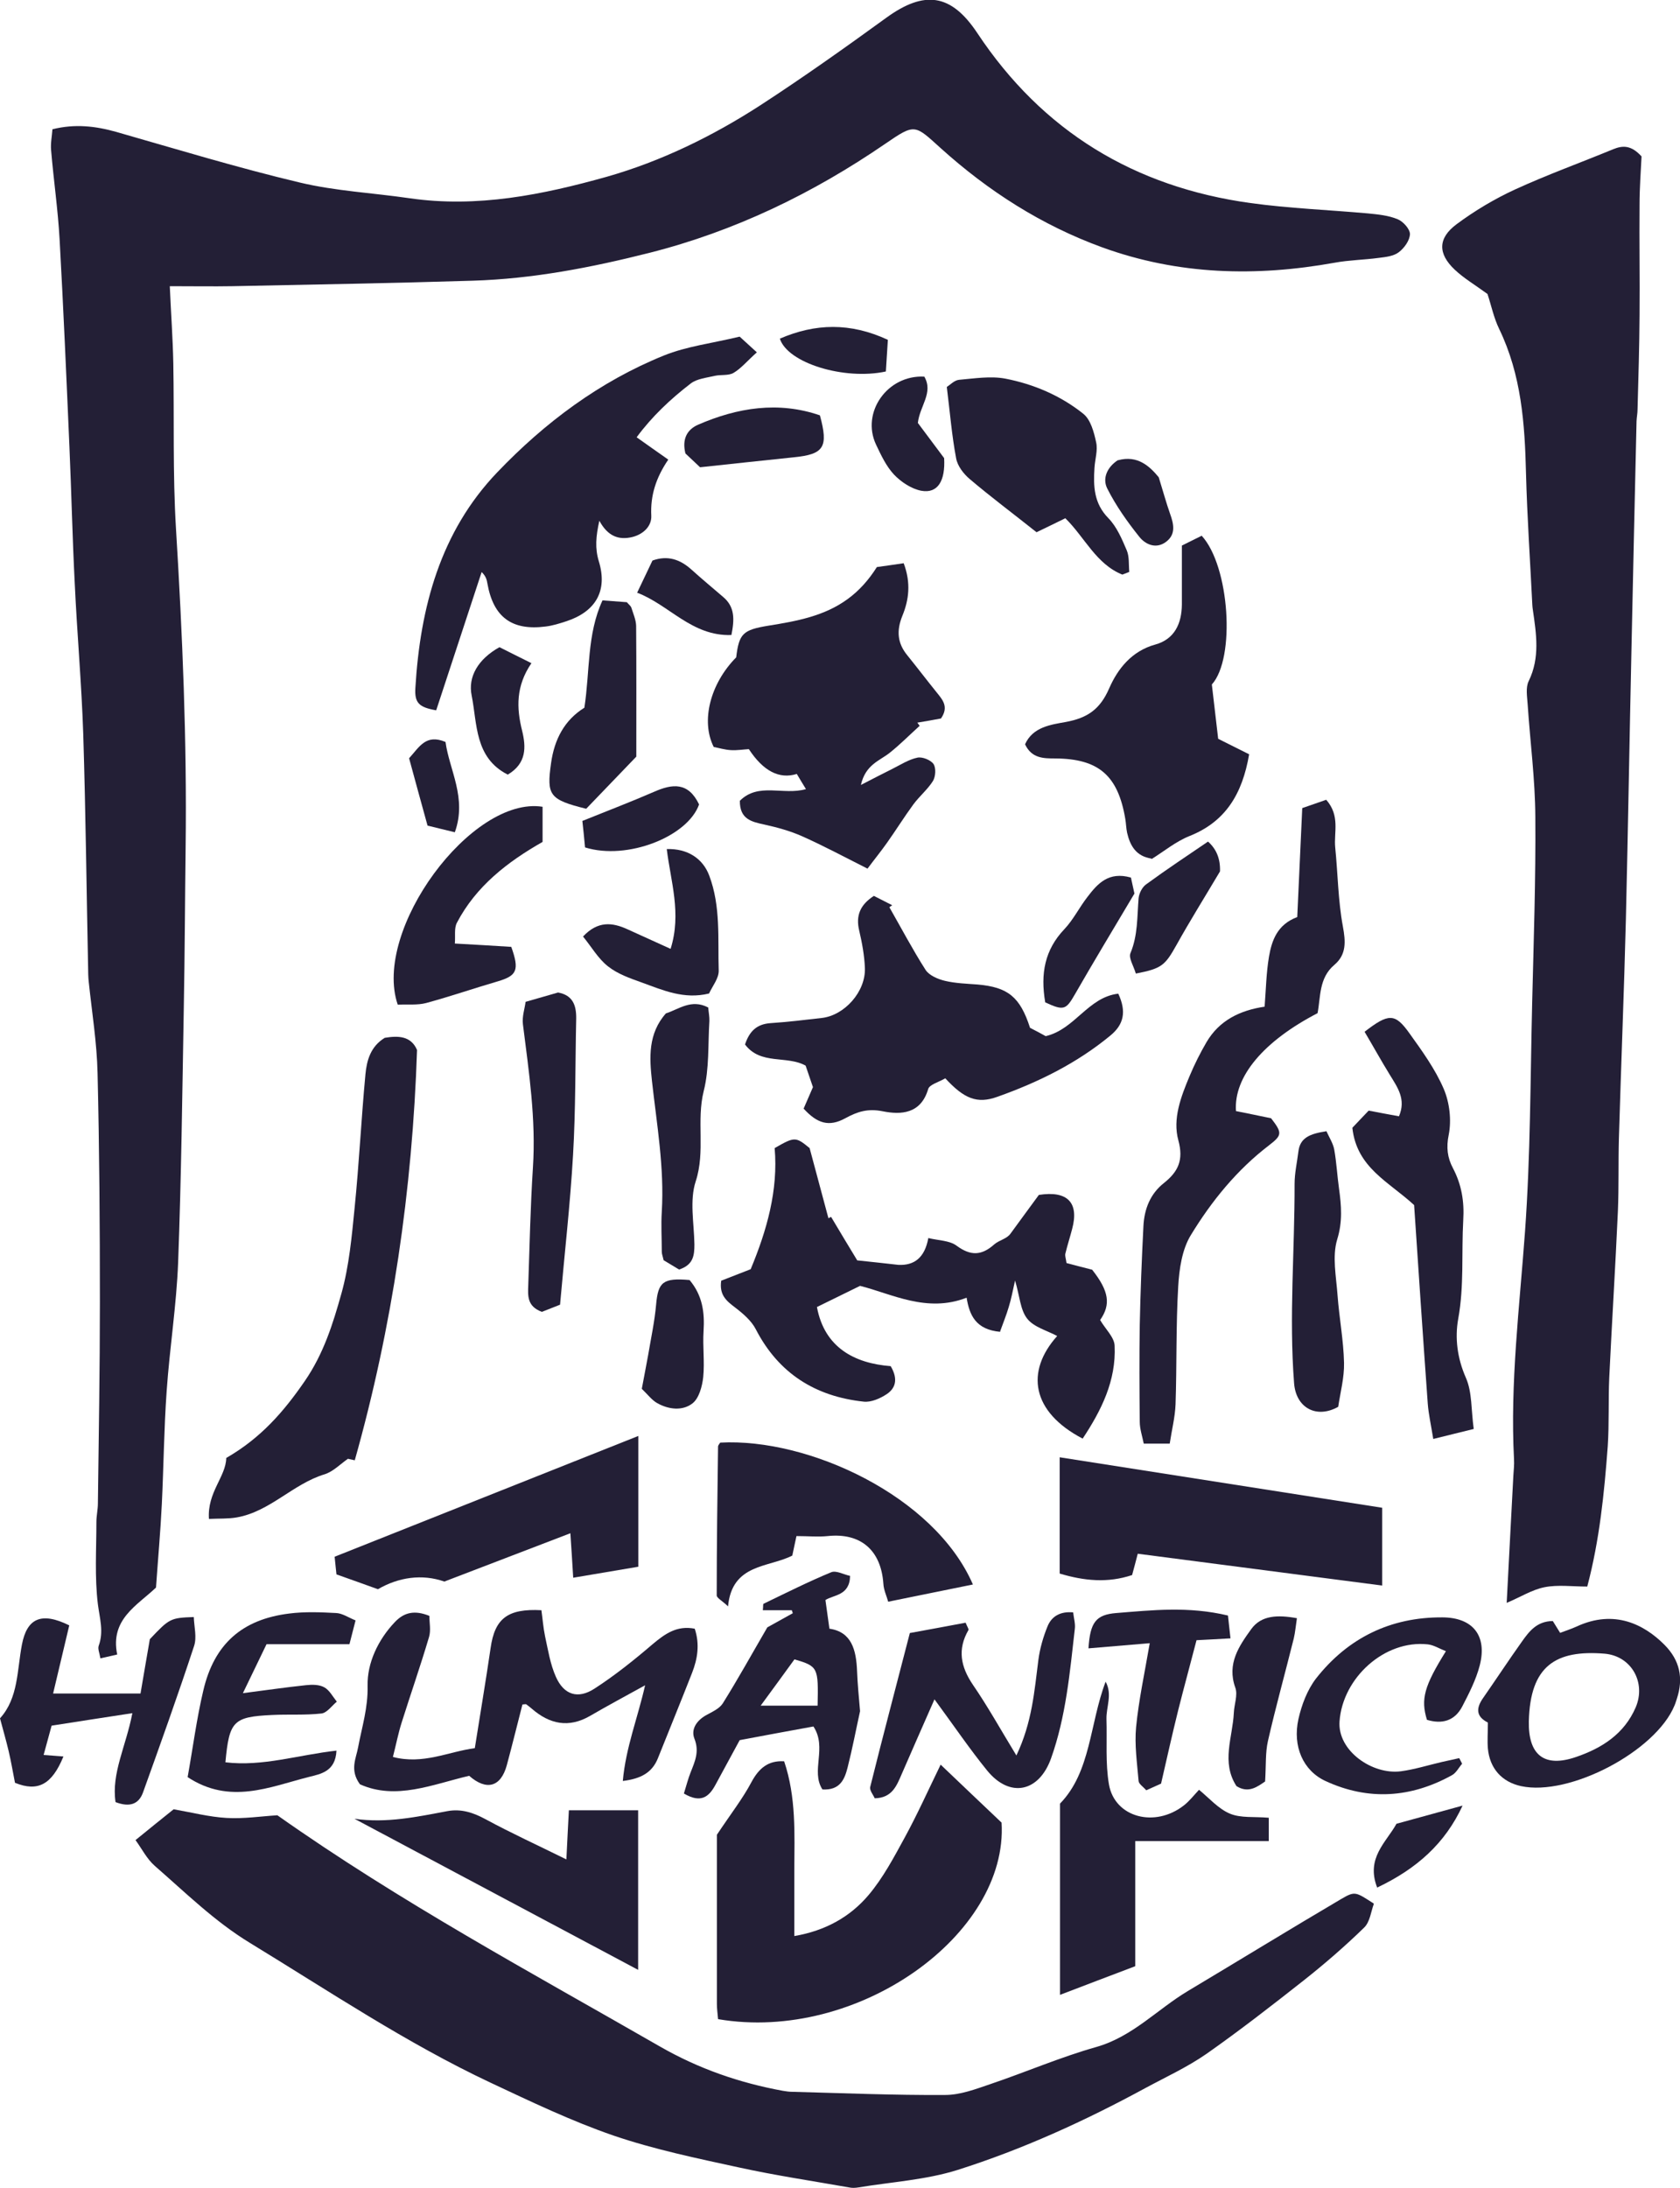 <svg xmlns="http://www.w3.org/2000/svg" xmlns:xlink="http://www.w3.org/1999/xlink" id="Capa_2" data-name="Capa 2" viewBox="0 0 100.91 131.34"><defs><style>      .cls-1 {        fill: none;      }      .cls-2 {        clip-path: url(#clippath);      }      .cls-3 {        fill: #231f36;      }      .cls-4 {        clip-path: url(#clippath-1);      }    </style><clipPath id="clippath"><rect class="cls-1" y="0" width="100.91" height="131.34"></rect></clipPath><clipPath id="clippath-1"><rect class="cls-1" y="0" width="100.91" height="131.34"></rect></clipPath></defs><g id="Capa_2-2" data-name="Capa 2"><g class="cls-2"><g class="cls-4"><path class="cls-3" d="M10.2,17.21c.07,1.6,.18,3.1,.21,4.6,.06,3.31-.04,6.62,.16,9.92,.39,6.36,.66,12.73,.58,19.1-.04,3.21-.05,6.43-.11,9.64-.09,5.1-.15,10.2-.34,15.3-.1,2.59-.51,5.15-.69,7.74-.16,2.26-.18,4.52-.29,6.78-.08,1.64-.23,3.29-.35,5.01-1.12,1.07-2.77,1.9-2.33,4.02-.36,.08-.65,.15-1.01,.23-.05-.32-.17-.57-.1-.76,.31-.85,.06-1.63-.05-2.48-.2-1.63-.09-3.29-.09-4.94,0-.38,.09-.75,.09-1.13,.05-4.02,.12-8.04,.12-12.06,0-4.59-.03-9.18-.14-13.76-.04-1.83-.34-3.66-.53-5.48-.01-.14-.03-.28-.03-.43-.1-4.82-.15-9.63-.3-14.45-.1-3.01-.37-6.02-.51-9.03-.14-2.74-.2-5.48-.32-8.22-.18-4.15-.36-8.29-.59-12.44-.1-1.79-.36-3.56-.51-5.35-.04-.41,.05-.83,.08-1.26,1.36-.34,2.6-.19,3.84,.16,3.67,1.05,7.32,2.16,11.03,3.04,2.14,.51,4.39,.62,6.58,.94,4.06,.59,8-.21,11.85-1.29,3.27-.93,6.36-2.44,9.22-4.29,2.57-1.67,5.08-3.45,7.56-5.25,2.3-1.67,3.9-1.45,5.47,.91,3.92,5.91,9.45,9.25,16.42,10.21,2.33,.32,4.69,.41,7.04,.62,.61,.06,1.24,.12,1.79,.35,.33,.13,.74,.59,.74,.89-.01,.38-.34,.84-.67,1.09-.31,.24-.79,.29-1.2,.34-.88,.12-1.78,.13-2.65,.29-4.73,.85-9.38,.74-13.96-.92-3.65-1.33-6.85-3.38-9.71-5.96-1.56-1.41-1.53-1.49-3.31-.27-4.36,2.99-9.05,5.26-14.19,6.56-3.48,.88-7,1.56-10.6,1.67-4.81,.15-9.63,.23-14.44,.33-1.17,.02-2.34,0-3.76,0"></path><path class="cls-3" d="M89.35,17.65c-.77-.56-1.43-.95-1.97-1.46-1.02-.96-1.02-1.89,.11-2.73,1.09-.81,2.28-1.52,3.52-2.09,1.92-.88,3.92-1.6,5.88-2.41,.59-.24,1.09-.25,1.71,.43-.04,.85-.12,1.87-.12,2.9-.02,2.21,.02,4.42,0,6.63-.01,1.88-.07,3.77-.12,5.65,0,.24-.05,.47-.06,.71-.1,4.48-.21,8.97-.3,13.45-.12,5.47-.21,10.95-.34,16.43-.11,4.39-.29,8.78-.42,13.17-.04,1.46,0,2.92-.06,4.37-.15,3.34-.36,6.67-.52,10.01-.06,1.37,0,2.75-.09,4.11-.21,2.81-.49,5.62-1.23,8.42-.91,0-1.77-.12-2.57,.04-.75,.15-1.44,.59-2.27,.94,.13-2.57,.27-5.1,.4-7.63,.02-.33,.06-.66,.04-.99-.24-4.58,.33-9.11,.66-13.66,.33-4.56,.32-9.15,.43-13.72,.09-3.72,.22-7.45,.19-11.18-.01-2.25-.31-4.5-.46-6.75-.03-.47-.13-1.01,.06-1.4,.69-1.41,.46-2.84,.25-4.29-.01-.09-.03-.19-.03-.28-.13-2.64-.31-5.27-.38-7.9-.07-2.99-.28-5.92-1.61-8.67-.33-.68-.48-1.43-.7-2.09"></path><path class="cls-3" d="M82.52,114.29c-.17,.45-.23,1.08-.58,1.42-1.14,1.11-2.34,2.15-3.59,3.14-1.93,1.52-3.87,3.03-5.88,4.44-1.15,.8-2.46,1.4-3.7,2.07-3.61,1.96-7.34,3.66-11.25,4.9-1.91,.6-3.97,.72-5.96,1.05-.18,.03-.38,.04-.56,0-2.21-.39-4.43-.72-6.62-1.2-2.53-.55-5.08-1.08-7.52-1.91-2.53-.87-4.97-2.04-7.4-3.18-5.06-2.38-9.69-5.49-14.45-8.39-2.12-1.29-3.86-3.01-5.71-4.62-.48-.42-.78-1.03-1.16-1.55,.85-.69,1.61-1.31,2.29-1.85,1.09,.19,2.13,.46,3.18,.52,1.03,.06,2.07-.1,3.05-.16,7.37,5.2,15.23,9.43,22.96,13.87,2.35,1.35,4.79,2.19,7.4,2.67,.18,.03,.38,.06,.56,.06,3.06,.08,6.13,.21,9.19,.19,.91,0,1.83-.35,2.71-.65,2.13-.72,4.21-1.62,6.37-2.23,2.18-.62,3.66-2.26,5.5-3.36,3.08-1.84,6.13-3.71,9.22-5.53,.82-.48,.86-.42,1.93,.27"></path><path class="cls-3" d="M60.09,79.95c-1.49-.13-1.86-1.01-2.03-2.05-2.39,.93-4.49-.23-6.4-.71-.97,.48-1.75,.86-2.59,1.27,.45,2.43,2.25,3.38,4.43,3.55,.48,.81,.26,1.35-.24,1.68-.39,.26-.94,.5-1.38,.45-2.9-.31-5.11-1.69-6.48-4.34-.26-.51-.76-.94-1.23-1.3-.51-.39-.98-.74-.85-1.62,.54-.21,1.14-.44,1.77-.69,.97-2.33,1.66-4.74,1.44-7.27,1.2-.69,1.26-.69,2.1,0,.41,1.53,.77,2.87,1.13,4.21l.16-.08c.54,.91,1.09,1.82,1.57,2.61,.87,.09,1.68,.18,2.48,.27,.92,.04,1.57-.4,1.79-1.61,.61,.15,1.27,.14,1.7,.46,.84,.62,1.5,.6,2.26-.08,.3-.26,.76-.33,.98-.65,.58-.79,1.16-1.59,1.7-2.32,1.73-.27,2.42,.47,2,2.04-.13,.5-.29,.99-.41,1.49-.03,.13,.03,.27,.07,.56,.49,.13,1.02,.27,1.54,.4,1.02,1.29,1.13,2.09,.48,3.02,.32,.55,.85,1.03,.87,1.54,.1,2.1-.8,3.89-1.92,5.58-3.08-1.61-3.44-4.03-1.53-6.16-.61-.33-1.4-.53-1.8-1.04-.42-.53-.45-1.36-.73-2.29-.14,.62-.23,1.11-.38,1.59-.14,.48-.33,.94-.52,1.47"></path><path class="cls-3" d="M52.12,52.15c-1.43-.72-2.66-1.38-3.94-1.95-.72-.32-1.49-.53-2.26-.7-.78-.17-1.49-.32-1.48-1.43,1.12-1.12,2.61-.31,3.97-.7-.2-.33-.38-.62-.55-.91q-1.58,.49-2.88-1.49c-.34,.02-.71,.08-1.07,.06-.37-.02-.73-.13-1.04-.19-.79-1.57-.2-3.81,1.35-5.38,.17-1.42,.4-1.65,1.93-1.9,1.68-.27,3.37-.57,4.78-1.61,.67-.49,1.24-1.12,1.74-1.91,.53-.07,1.05-.15,1.61-.23,.45,1.19,.31,2.21-.08,3.16-.36,.89-.3,1.64,.3,2.37,.59,.73,1.16,1.48,1.75,2.21,.36,.45,.76,.87,.27,1.58-.43,.08-.93,.17-1.42,.25,.05,.06,.09,.13,.14,.19-.6,.54-1.17,1.12-1.8,1.62-.6,.48-1.45,.7-1.73,1.93,.76-.39,1.31-.68,1.88-.96,.5-.25,.99-.57,1.52-.68,.29-.06,.79,.14,.96,.38,.16,.24,.13,.75-.03,1.02-.32,.51-.81,.91-1.18,1.41-.55,.75-1.04,1.54-1.58,2.3-.36,.51-.76,1-1.17,1.55"></path><path class="cls-3" d="M43.13,121.2c-.03-.35-.07-.63-.07-.91,0-3.54,0-7.09,0-10.15,.86-1.29,1.55-2.17,2.07-3.15,.45-.84,1.01-1.32,1.97-1.26,.73,2.16,.62,4.36,.61,6.55,0,1.27,0,2.54,0,3.94,1.88-.32,3.36-1.16,4.46-2.46,.87-1.03,1.52-2.26,2.17-3.45,.76-1.39,1.41-2.84,2.16-4.38,1.24,1.18,2.37,2.26,3.66,3.48,.41,6.72-8.65,13.22-17.02,11.8"></path><path class="cls-3" d="M44.43,20.21c.34,.31,.61,.56,1.03,.94-.61,.55-.96,.98-1.41,1.24-.3,.17-.74,.09-1.11,.17-.5,.12-1.07,.17-1.45,.46-1.21,.93-2.33,1.98-3.25,3.23,.67,.47,1.22,.87,1.9,1.34-.74,1.09-1.08,2.15-1.02,3.37,.03,.63-.49,1.12-1.15,1.28-.8,.19-1.46-.04-1.97-.98-.21,.94-.27,1.65-.03,2.44,.54,1.77-.19,3.02-1.97,3.6-.4,.13-.81,.26-1.23,.31-2.02,.26-3.13-.56-3.49-2.56-.04-.22-.07-.44-.35-.71-.91,2.76-1.82,5.53-2.73,8.3-1.02-.18-1.31-.43-1.25-1.35,.29-4.83,1.5-9.37,4.92-12.94,2.85-2.98,6.15-5.45,10.01-7.01,1.36-.55,2.87-.73,4.54-1.13"></path><path class="cls-3" d="M56.78,64.73c-.39,.23-.95,.37-1.03,.65-.44,1.49-1.63,1.55-2.73,1.33-.89-.18-1.52,.02-2.25,.42-.97,.53-1.68,.32-2.5-.58,.17-.4,.36-.82,.56-1.29-.14-.41-.29-.85-.44-1.29-1.13-.63-2.7-.02-3.64-1.27,.26-.78,.69-1.22,1.52-1.28,1.03-.07,2.05-.19,3.08-.31,1.38-.15,2.66-1.59,2.6-3.01-.03-.75-.17-1.5-.34-2.23-.22-.91,.06-1.56,.88-2.09,.36,.18,.73,.37,1.1,.56-.06,.04-.11,.08-.17,.12,.72,1.26,1.4,2.55,2.18,3.77,.22,.33,.74,.55,1.16,.65,.63,.15,1.3,.17,1.96,.22,1.82,.16,2.55,.74,3.15,2.6,.31,.16,.68,.35,.94,.5,1.76-.41,2.54-2.34,4.36-2.55,.51,1.09,.32,1.86-.47,2.51-2.02,1.67-4.34,2.81-6.79,3.68-1.22,.44-2,.12-3.14-1.12"></path><path class="cls-3" d="M74.2,66.69c.73,.15,1.41,.28,2.15,.44,.67,.87,.67,1.01-.11,1.61-1.94,1.48-3.46,3.35-4.71,5.4-.53,.86-.7,2.04-.76,3.08-.14,2.36-.08,4.72-.16,7.08-.03,.78-.23,1.55-.35,2.36h-1.56c-.09-.45-.24-.88-.24-1.31-.02-1.94-.03-3.88,0-5.81,.04-1.98,.12-3.95,.22-5.93,.05-1.03,.41-1.95,1.24-2.6,.85-.68,1.18-1.37,.86-2.55-.36-1.3,.16-2.64,.68-3.88,.29-.69,.63-1.37,1.01-2.02,.77-1.31,2.01-1.91,3.49-2.13,.08-1.04,.1-2.03,.26-2.99,.17-.99,.5-1.94,1.7-2.39,.1-2.12,.19-4.22,.3-6.54,.41-.14,.94-.33,1.44-.5,.85,.97,.45,1.96,.54,2.86,.16,1.58,.17,3.18,.46,4.74,.17,.92,.22,1.69-.51,2.31-.94,.79-.82,1.94-1.01,2.9-3.22,1.67-5.05,3.8-4.9,5.89"></path><path class="cls-3" d="M20.9,87.57c-.46,.32-.89,.77-1.4,.93-1.91,.58-3.28,2.24-5.28,2.59-.51,.09-1.05,.06-1.67,.09-.11-1.6,1.02-2.53,1.04-3.66,2.09-1.2,3.46-2.79,4.72-4.62,1.13-1.64,1.69-3.44,2.2-5.26,.46-1.65,.62-3.41,.79-5.13,.27-2.67,.4-5.35,.65-8.02,.08-.84,.31-1.67,1.16-2.19,.79-.13,1.57-.13,1.94,.73-.28,8.42-1.48,16.61-3.74,24.63-.14-.03-.28-.06-.41-.09"></path><path class="cls-3" d="M69.16,51.54c-.92-.14-1.28-.77-1.46-1.55-.06-.28-.06-.56-.11-.84-.44-2.6-1.6-3.6-4.19-3.62-.72,0-1.43,0-1.83-.85,.47-1.05,1.57-1.18,2.45-1.34,1.29-.24,2.05-.75,2.6-2.01,.51-1.17,1.35-2.25,2.78-2.64,1.15-.32,1.58-1.26,1.59-2.4,0-1.18,0-2.35,0-3.54,.46-.23,.83-.41,1.19-.59,1.68,1.83,2.04,7.35,.61,8.93,.13,1.11,.26,2.23,.38,3.26l1.86,.93c-.41,2.39-1.42,4.05-3.59,4.91-.82,.33-1.53,.92-2.27,1.38"></path><path class="cls-3" d="M63.65,87.48c6.53,1.02,12.9,2.02,19.37,3.03v4.67c-4.9-.64-9.74-1.27-14.68-1.91-.11,.44-.23,.87-.34,1.28-1.47,.49-2.88,.35-4.35-.09v-6.98Z"></path><path class="cls-3" d="M38.76,101.16c-1.18,.65-2.26,1.23-3.31,1.84-1.29,.75-2.44,.5-3.51-.43-.11-.09-.22-.18-.33-.26-.03-.02-.09,0-.23,.01-.31,1.2-.61,2.43-.94,3.65-.36,1.31-1.22,1.54-2.26,.63-2.21,.52-4.4,1.48-6.56,.51-.63-.86-.23-1.55-.11-2.22,.23-1.22,.6-2.37,.57-3.7-.03-1.35,.62-2.75,1.64-3.82,.55-.58,1.18-.73,2.07-.37,0,.4,.1,.87-.02,1.27-.51,1.72-1.1,3.41-1.64,5.12-.21,.66-.34,1.34-.53,2.08,1.82,.47,3.3-.31,4.92-.53,.32-2.03,.66-4.03,.95-6.02,.25-1.75,1.01-2.37,3.05-2.26,.07,.5,.11,1.04,.22,1.57,.18,.82,.31,1.67,.65,2.43,.48,1.08,1.32,1.36,2.33,.7,1.22-.79,2.37-1.71,3.48-2.66,.75-.63,1.47-1.14,2.53-.93,.31,.93,.17,1.81-.16,2.65-.67,1.71-1.37,3.42-2.05,5.12-.35,.88-1.04,1.24-2.11,1.37,.18-2.02,.9-3.8,1.34-5.75"></path><path class="cls-3" d="M58.42,95.12c-1.69,.34-3.29,.67-5.07,1.03-.09-.33-.27-.7-.29-1.08-.14-2.02-1.37-3.07-3.35-2.86-.58,.06-1.17,0-1.87,0-.06,.29-.15,.68-.25,1.17-1.41,.73-3.62,.47-3.86,3.05-.35-.34-.68-.5-.68-.66,0-2.98,.04-5.96,.08-8.93,0-.08,.08-.16,.13-.24,5.29-.29,12.87,3.2,15.18,8.52"></path><path class="cls-3" d="M38.34,86.21v7.84c-1.29,.22-2.53,.43-3.91,.66-.06-.92-.1-1.7-.17-2.67-2.54,.97-4.99,1.91-7.57,2.9-1.34-.47-2.75-.26-3.99,.46-.86-.31-1.61-.58-2.49-.89-.03-.24-.06-.59-.11-1.06,6.04-2.4,12.03-4.78,18.24-7.25"></path><path class="cls-3" d="M81.96,61.94c1.45-1.12,1.83-1.13,2.7,.09,.76,1.06,1.55,2.15,2.06,3.34,.35,.82,.47,1.87,.3,2.74-.16,.77-.08,1.39,.25,2.01,.52,.99,.69,2,.62,3.13-.11,1.97,.06,3.93-.3,5.91-.21,1.16-.06,2.37,.46,3.55,.38,.86,.31,1.92,.47,3.07-.75,.18-1.48,.37-2.43,.6-.14-.86-.28-1.48-.33-2.11-.29-4.02-.56-8.04-.82-11.93-1.53-1.41-3.45-2.24-3.71-4.64,.27-.28,.63-.67,.98-1.03,.67,.13,1.22,.23,1.82,.34,.44-1.02-.09-1.74-.55-2.49-.53-.86-1.02-1.75-1.52-2.59"></path><path class="cls-3" d="M38.33,108.67v9.58c-5.75-3.06-11.4-6.07-17.04-9.07,1.94,.28,3.77-.12,5.59-.46,.83-.15,1.55,.09,2.29,.49,1.53,.83,3.11,1.55,4.85,2.41,.05-1.07,.1-1.98,.15-2.95h4.15Z"></path><path class="cls-3" d="M68.19,110.53v7.5c-1.5,.57-2.93,1.11-4.52,1.72v-11.48c1.86-1.91,1.78-4.8,2.74-7.32,.42,.77,.03,1.51,.05,2.25,.04,1.31-.07,2.64,.15,3.92,.35,1.99,2.77,2.62,4.51,1.25,.33-.26,.59-.6,.9-.93,.61,.5,1.16,1.14,1.85,1.43,.66,.28,1.47,.17,2.34,.25v1.4h-8.02Z"></path><path class="cls-3" d="M67.43,34.5c-1.59-.63-2.27-2.24-3.44-3.39-.58,.28-1.18,.58-1.73,.84-1.42-1.13-2.75-2.12-4.01-3.19-.37-.31-.74-.79-.82-1.25-.26-1.37-.37-2.77-.56-4.28,.19-.12,.45-.4,.73-.43,.93-.08,1.9-.24,2.79-.07,1.7,.33,3.32,1.02,4.68,2.11,.44,.35,.64,1.1,.77,1.71,.11,.48-.07,1.02-.1,1.54-.07,1.1-.04,2.12,.83,3.01,.51,.52,.82,1.26,1.11,1.94,.16,.38,.11,.85,.15,1.29-.14,.06-.27,.11-.41,.16"></path><path class="cls-3" d="M41.08,107.66c.15-.48,.25-.88,.4-1.26,.26-.66,.54-1.25,.23-2.03-.22-.56,.13-1.08,.69-1.4,.36-.2,.8-.39,1.01-.71,.92-1.47,1.76-2.99,2.68-4.57,.44-.24,.98-.54,1.53-.85-.02-.06-.04-.12-.06-.18h-1.74c.03-.23,0-.37,.05-.39,1.35-.65,2.68-1.32,4.06-1.89,.3-.12,.75,.14,1.13,.22-.02,1.2-1,1.13-1.48,1.45,.08,.57,.15,1.08,.24,1.72,1.33,.19,1.61,1.27,1.66,2.54,.03,.79,.11,1.59,.18,2.41-.24,1.09-.46,2.25-.75,3.39-.18,.7-.45,1.37-1.51,1.31-.72-1.11,.3-2.5-.54-3.78-1.38,.25-2.84,.52-4.43,.82-.48,.88-.97,1.78-1.46,2.69-.38,.7-.86,1.12-1.88,.52m4.61-5.28h3.41c.05-2.3,.03-2.36-1.39-2.78-.65,.89-1.32,1.82-2.03,2.78"></path><path class="cls-3" d="M56.13,102.01c-.73,1.65-1.35,3.07-1.97,4.49-.3,.69-.57,1.43-1.62,1.45-.09-.21-.32-.48-.27-.68,.75-3.02,1.55-6.02,2.38-9.24,1.06-.19,2.22-.41,3.35-.62,.11,.27,.2,.39,.17,.44-.67,1.16-.47,2.2,.27,3.29,.9,1.31,1.67,2.7,2.61,4.24,.95-2,1.08-3.87,1.32-5.73,.09-.69,.29-1.38,.55-2.02,.25-.61,.77-.91,1.54-.84,.04,.36,.14,.68,.1,.99-.3,2.62-.53,5.26-1.43,7.78-.73,2.03-2.48,2.39-3.84,.72-1.04-1.28-1.97-2.65-3.16-4.27"></path><path class="cls-3" d="M3.1,103.59c-.17,.62-.31,1.14-.48,1.76,.48,.04,.82,.06,1.19,.09-.69,1.69-1.54,2.14-2.91,1.58-.12-.61-.23-1.26-.38-1.9-.15-.63-.33-1.26-.52-1.97,1.11-1.22,1.02-2.89,1.32-4.44,.3-1.54,1.14-1.98,2.84-1.14-.31,1.32-.64,2.71-.97,4.09h5.25c.2-1.15,.37-2.19,.56-3.26,1.18-1.25,1.24-1.28,2.64-1.33,.02,.58,.19,1.21,.02,1.73-.97,2.95-2.02,5.88-3.07,8.8-.25,.69-.78,.91-1.65,.58-.26-1.73,.63-3.35,1.01-5.34-1.71,.26-3.18,.49-4.85,.75"></path><path class="cls-3" d="M89.36,103.4c-.72-.37-.7-.87-.27-1.48,.78-1.12,1.53-2.26,2.32-3.37,.44-.62,.9-1.23,1.86-1.24,.12,.19,.26,.42,.44,.71,.31-.12,.66-.23,.99-.38,2.29-1.06,4.08-.1,5.27,1.09,.93,.93,1.16,2.01,.75,3.25-.05,.13-.08,.27-.14,.4-1.13,2.75-6.31,5.47-9.22,4.84-1.15-.25-1.88-1.06-1.99-2.26-.04-.47,0-.94,0-1.55m2.46-.08c-.04,2.03,.93,2.8,2.84,2.14,1.55-.53,2.89-1.38,3.58-2.98,.63-1.48-.25-3.08-1.87-3.22-2.94-.24-4.47,.73-4.55,4.06"></path><path class="cls-3" d="M23.89,60.31c-1.53-4.48,4.44-12.55,8.7-11.88v2.11c-2.11,1.2-4,2.66-5.15,4.86-.17,.33-.08,.8-.12,1.24,1.23,.07,2.33,.13,3.39,.2,.5,1.4,.34,1.73-.81,2.07-1.44,.42-2.86,.91-4.3,1.3-.53,.14-1.11,.07-1.71,.1"></path><path class="cls-3" d="M87.82,105.88c-.2,.23-.35,.54-.6,.68-2.47,1.37-5.03,1.54-7.59,.36-1.36-.62-2-2.09-1.64-3.72,.19-.85,.53-1.75,1.05-2.43,1.92-2.45,4.49-3.7,7.6-3.68,1.84,.01,2.7,1.11,2.24,2.89-.22,.85-.64,1.67-1.05,2.46-.46,.88-1.23,1.07-2.12,.8-.38-1.24-.17-2.02,1.14-4.12-.39-.15-.73-.37-1.09-.41-2.59-.28-5.11,2-5.3,4.62-.13,1.77,1.97,3.22,3.68,3,.83-.11,1.65-.37,2.47-.56,.35-.08,.69-.15,1.04-.23l.17,.33Z"></path><path class="cls-3" d="M21.36,97.26c-.14,.56-.25,.96-.37,1.44h-4.98c-.47,.98-.93,1.93-1.42,2.94,1.33-.17,2.56-.35,3.79-.48,.37-.04,.8-.04,1.1,.13,.31,.17,.51,.56,.75,.86-.3,.25-.59,.67-.92,.71-.98,.11-1.98,.04-2.97,.09-2.33,.11-2.57,.36-2.8,2.84,2.24,.27,4.4-.45,6.67-.7-.06,1.27-.96,1.4-1.66,1.58-2.36,.6-4.74,1.68-7.28,.01,.32-1.78,.54-3.5,.94-5.19,.65-2.8,2.33-4.28,5.16-4.63,.93-.12,1.89-.08,2.83-.03,.37,.02,.73,.27,1.15,.44"></path><path class="cls-3" d="M33.64,78.32c-.35,.14-.77,.3-1.09,.43-.9-.33-.84-.97-.82-1.59,.08-2.36,.13-4.71,.28-7.07,.19-2.9-.24-5.74-.6-8.6-.06-.46,.11-.95,.16-1.35,.79-.23,1.36-.39,1.95-.56,.88,.16,1.1,.76,1.09,1.56-.06,2.73-.03,5.47-.19,8.2-.17,2.95-.51,5.9-.78,8.98"></path><path class="cls-3" d="M79.67,67.9c.17,.38,.4,.73,.47,1.1,.14,.78,.18,1.58,.29,2.36,.14,1.02,.22,1.97-.11,3.04-.31,1.02-.06,2.23,.02,3.35,.1,1.36,.36,2.7,.39,4.06,.02,.88-.22,1.77-.35,2.64-1.3,.73-2.54,.07-2.65-1.42-.31-3.99,.04-7.97,.03-11.96,0-.65,.15-1.3,.23-1.95,.1-.82,.68-1.06,1.67-1.21"></path><path class="cls-3" d="M35.1,42.49c.34-2.2,.15-4.42,1.09-6.45,.64,.05,1.06,.08,1.46,.11,.12,.14,.25,.23,.28,.35,.11,.35,.27,.71,.28,1.07,.02,2.53,.01,5.05,.01,7.85-.9,.94-1.99,2.07-3.01,3.13-2.23-.55-2.38-.82-2.11-2.74,.2-1.44,.81-2.58,1.99-3.32"></path><path class="cls-3" d="M40.01,60.83c.77-.25,1.52-.88,2.53-.35,.02,.27,.08,.55,.07,.81-.09,1.41,0,2.86-.34,4.2-.45,1.79,.11,3.61-.48,5.42-.38,1.15-.1,2.52-.08,3.79,0,.66-.06,1.23-.92,1.51-.28-.17-.63-.38-.93-.56-.05-.23-.11-.37-.11-.51,0-.8-.05-1.61,0-2.4,.16-2.65-.3-5.24-.59-7.85-.15-1.39-.25-2.84,.85-4.07"></path><path class="cls-3" d="M40.06,50.97c1.24-.04,2.16,.57,2.54,1.59,.7,1.85,.51,3.8,.57,5.71,.01,.46-.38,.93-.58,1.37-1.51,.37-2.77-.2-4.04-.66-.7-.25-1.45-.51-2.03-.97-.59-.46-.99-1.17-1.5-1.79,.89-.95,1.76-.85,2.66-.44,.83,.38,1.66,.75,2.6,1.18,.67-2.13,0-4.07-.23-5.99"></path><path class="cls-3" d="M73.76,96.99c.04,.41,.09,.8,.15,1.36-.81,.05-1.5,.08-2.04,.11-.37,1.43-.75,2.81-1.1,4.2-.35,1.41-.67,2.84-1.03,4.41-.19,.09-.52,.23-.89,.4-.19-.22-.45-.38-.46-.56-.09-1.08-.25-2.17-.15-3.23,.16-1.63,.51-3.24,.82-5.04-1.3,.11-2.48,.21-3.68,.31,.1-1.56,.44-2.02,1.67-2.12,2.15-.17,4.32-.42,6.71,.15"></path><path class="cls-3" d="M75.99,106.94c-.47,.32-1,.73-1.72,.28-.93-1.43-.23-2.93-.16-4.39,.02-.51,.25-1.08,.09-1.52-.52-1.44,.23-2.51,.96-3.52,.6-.83,1.59-.86,2.74-.65-.07,.45-.1,.84-.19,1.22-.51,2.05-1.08,4.09-1.55,6.15-.16,.7-.11,1.46-.17,2.42"></path><path class="cls-3" d="M49.25,24.94c.52,1.91,.24,2.33-1.56,2.51-1.87,.19-3.74,.4-5.64,.6-.32-.3-.62-.59-.88-.83-.21-.84,.08-1.42,.75-1.72,2.39-1.04,4.84-1.42,7.32-.57"></path><path class="cls-3" d="M41.42,76.84c.78,.93,.91,1.95,.84,3.06-.06,.92,.07,1.85-.02,2.76-.06,.56-.25,1.27-.64,1.58-.6,.47-1.44,.38-2.14-.02-.31-.18-.55-.5-.91-.85,.12-.66,.26-1.34,.38-2.02,.17-1.01,.39-2.02,.48-3.04,.12-1.35,.41-1.61,2.01-1.47"></path><path class="cls-3" d="M68.22,58.43c-.13-.45-.44-.92-.32-1.21,.45-1.07,.4-2.19,.49-3.3,.03-.29,.21-.66,.45-.83,1.23-.9,2.5-1.74,3.72-2.57q.76,.67,.72,1.79c-.95,1.6-1.82,2.99-2.61,4.41-.69,1.23-.88,1.42-2.43,1.72"></path><path class="cls-3" d="M62.78,60.16c-.29-1.71-.03-3.14,1.15-4.38,.54-.57,.9-1.31,1.39-1.94,.61-.8,1.27-1.54,2.61-1.16,.08,.38,.18,.81,.21,.96-1.29,2.17-2.45,4.09-3.57,6.04-.54,.94-.67,1.01-1.79,.49"></path><path class="cls-3" d="M55.14,25.4c.51,.68,1.01,1.35,1.57,2.1,.08,1.36-.38,2.14-1.37,1.96-.59-.11-1.21-.52-1.64-.97-.47-.5-.78-1.17-1.08-1.8-.91-1.93,.68-4.2,2.9-4.08,.56,.97-.28,1.76-.39,2.79"></path><path class="cls-3" d="M30.5,46.5c-2-1.01-1.83-3.06-2.17-4.75-.23-1.12,.38-2.18,1.67-2.9,.56,.28,1.19,.6,1.92,.96-.94,1.38-.9,2.69-.56,4.05,.24,.98,.28,1.96-.86,2.64"></path><path class="cls-3" d="M35.14,50.86c-.05-.54-.11-1.16-.16-1.58,1.57-.63,2.95-1.16,4.31-1.75,1.09-.48,2.05-.6,2.7,.76-.68,1.93-4.31,3.37-6.85,2.58"></path><path class="cls-3" d="M43.93,38.12c-2.38,.08-3.73-1.81-5.66-2.54,.36-.76,.64-1.35,.92-1.93,.91-.33,1.66-.07,2.34,.54,.62,.56,1.26,1.09,1.9,1.64,.72,.6,.69,1.36,.5,2.3"></path><path class="cls-3" d="M46.84,20.33c2.13-.92,4.23-.98,6.49,.07-.04,.67-.08,1.31-.12,1.9-2.5,.54-5.92-.51-6.37-1.98"></path><path class="cls-3" d="M67.15,27.63c1.19-.33,1.92,.38,2.45,1.02,.27,.87,.45,1.54,.68,2.19,.22,.61,.36,1.22-.22,1.67-.6,.47-1.25,.19-1.63-.29-.72-.9-1.4-1.86-1.92-2.89-.31-.61-.01-1.29,.64-1.71"></path><path class="cls-3" d="M83.88,109.48c1.45-.4,2.71-.74,3.97-1.09-1.05,2.27-2.75,3.79-5.13,4.92-.69-1.78,.55-2.72,1.16-3.83"></path><path class="cls-3" d="M24.57,45.52c.62-.68,1.01-1.48,2.19-.98,.23,1.69,1.3,3.36,.56,5.42-.65-.16-1.13-.27-1.64-.4-.39-1.42-.76-2.75-1.11-4.05"></path></g></g></g></svg>